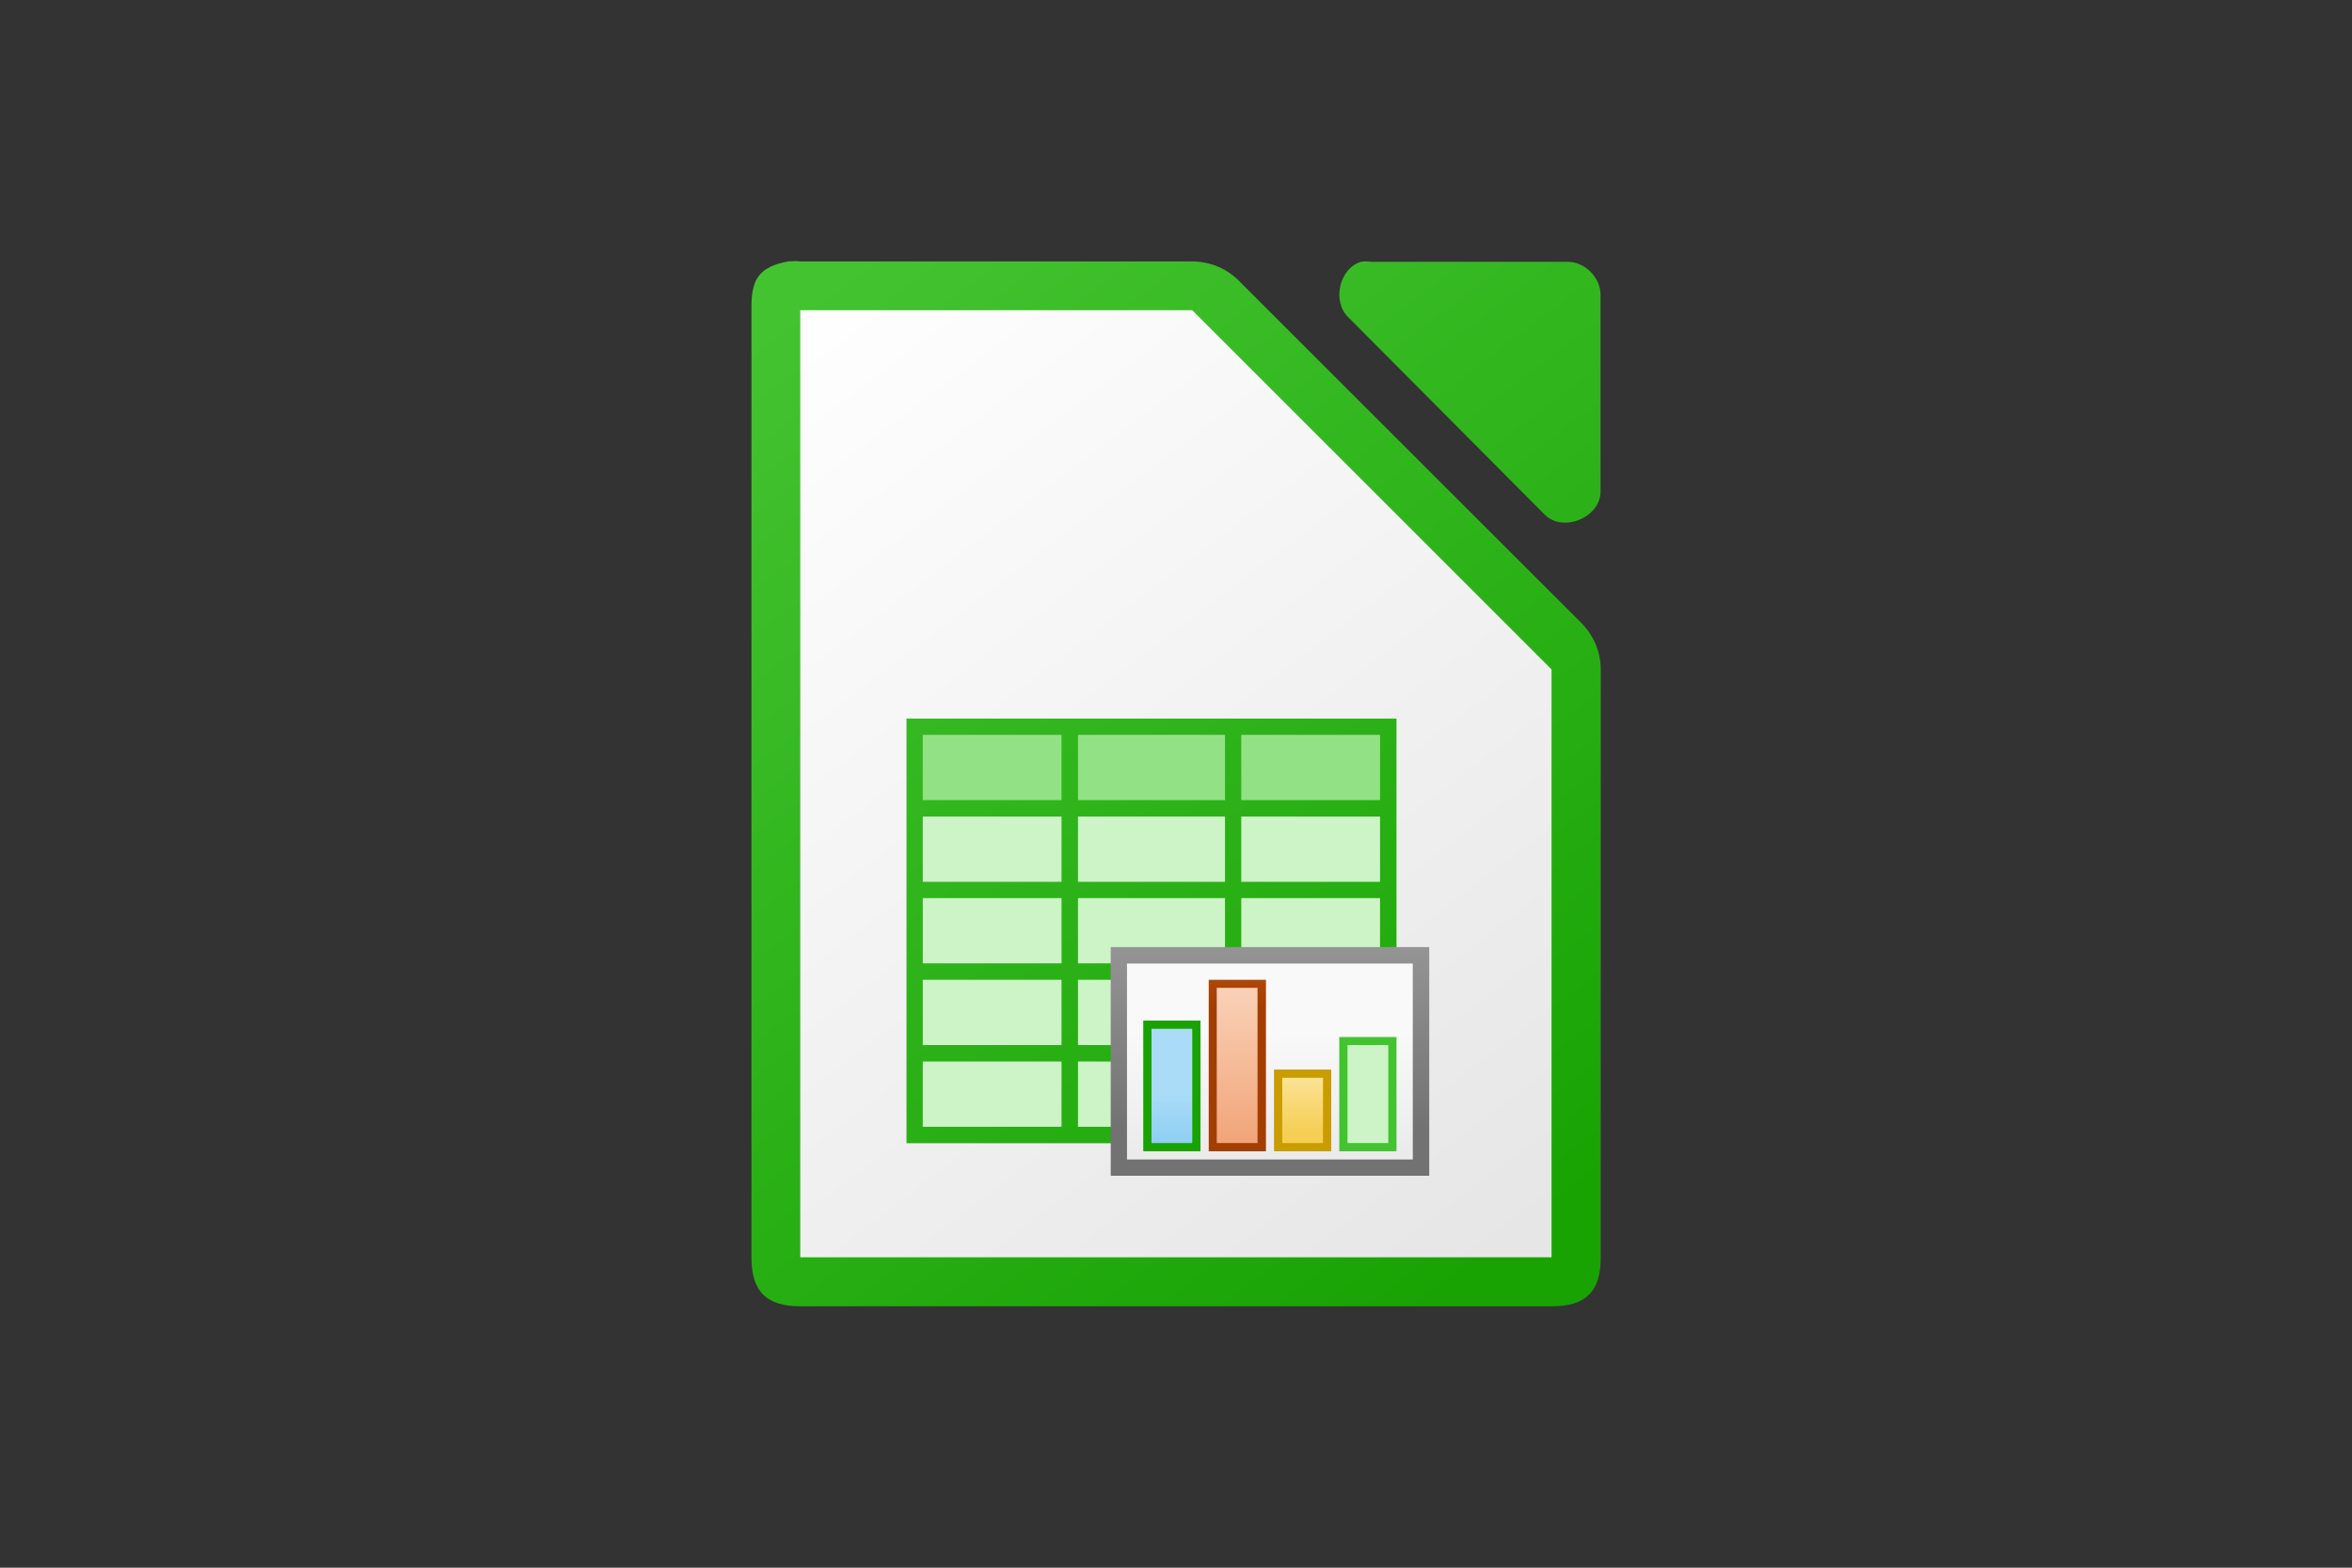<?xml version="1.0" encoding="UTF-8"?>
<svg id="Calque_1" xmlns="http://www.w3.org/2000/svg" version="1.1" xmlns:xlink="http://www.w3.org/1999/xlink" viewBox="0 0 1200 800">
  <rect x="0" y="0" width="1200" height="800" fill="#333333" stroke="none"/>
  <!-- Generator: Adobe Illustrator 29.4.0, SVG Export Plug-In . SVG Version: 2.1.0 Build 152)  -->
  <defs>
    <style>
      .st0 {
        fill: #92e285;
      }

      .st1 {
        fill: url(#Dégradé_sans_nom_7);
      }

      .st2 {
        fill: url(#Dégradé_sans_nom_6);
      }

      .st3 {
        fill: #43c330;
      }

      .st4 {
        fill: url(#Dégradé_sans_nom_2);
      }

      .st5 {
        fill: url(#Dégradé_sans_nom);
      }

      .st6 {
        fill: url(#Dégradé_sans_nom_9);
      }

      .st7 {
        fill: url(#Dégradé_sans_nom_4);
      }

      .st8 {
        fill: #ccf4c6;
      }

      .st9 {
        fill: url(#Dégradé_sans_nom_3);
      }

      .st10 {
        fill: url(#Dégradé_sans_nom_5);
      }

      .st11 {
        fill: url(#Dégradé_sans_nom_10);
      }

      .st12 {
        fill: #18a303;
      }

      .st13 {
        fill: #c99c00;
      }

      .st14 {
        fill: url(#Dégradé_sans_nom_8);
      }
    </style>
    <linearGradient id="Dégradé_sans_nom" data-name="Dégradé sans nom" x1="416.2" y1="-172.3" x2="405.2" y2="-157.8" gradientTransform="translate(-13088.1 -5100.8) scale(33.3 -33.3)" gradientUnits="userSpaceOnUse">
      <stop offset="0" stop-color="#18a303"/>
      <stop offset="1" stop-color="#43c330"/>
    </linearGradient>
    <linearGradient id="Dégradé_sans_nom_2" data-name="Dégradé sans nom 2" x1="330.7" y1="678.1" x2="242.7" y2="794.1" gradientTransform="translate(-638.6 3500.7) scale(4.2 -4.2)" gradientUnits="userSpaceOnUse">
      <stop offset="0" stop-color="#e6e6e6"/>
      <stop offset="1" stop-color="#fff"/>
    </linearGradient>
    <linearGradient id="Dégradé_sans_nom_3" data-name="Dégradé sans nom 3" x1="769.7" y1="678.9" x2="681.7" y2="794.9" gradientTransform="translate(-2463.6 3509) scale(4.2 -4.2)" gradientUnits="userSpaceOnUse">
      <stop offset="0" stop-color="#18a303"/>
      <stop offset="1" stop-color="#43c330"/>
    </linearGradient>
    <linearGradient id="Dégradé_sans_nom_4" data-name="Dégradé sans nom 4" x1="746.8" y1="698.2" x2="746.8" y2="724.2" gradientTransform="translate(-2463.6 3509) scale(4.2 -4.2)" gradientUnits="userSpaceOnUse">
      <stop offset="0" stop-color="#727272"/>
      <stop offset="1" stop-color="#9a9a9a"/>
    </linearGradient>
    <linearGradient id="Dégradé_sans_nom_5" data-name="Dégradé sans nom 5" x1="1074.8" y1="1875.9" x2="1074.8" y2="1893.4" gradientTransform="translate(-3600.7 10750.7) scale(4 -5.4)" gradientUnits="userSpaceOnUse">
      <stop offset="0" stop-color="#e4e4e4"/>
      <stop offset="1" stop-color="#f9f9f9"/>
    </linearGradient>
    <linearGradient id="Dégradé_sans_nom_6" data-name="Dégradé sans nom 6" x1="732.8" y1="1907.7" x2="732.8" y2="1897.9" gradientTransform="translate(-1583 -11778.2) scale(3 6.5)" gradientUnits="userSpaceOnUse">
      <stop offset="0" stop-color="#63bbee"/>
      <stop offset="1" stop-color="#aadcf7"/>
    </linearGradient>
    <linearGradient id="Dégradé_sans_nom_7" data-name="Dégradé sans nom 7" x1="742.8" y1="713.1" x2="742.8" y2="722.2" gradientTransform="translate(-2463.6 3509) scale(4.2 -4.2)" gradientUnits="userSpaceOnUse">
      <stop offset="0" stop-color="#a33e03"/>
      <stop offset="1" stop-color="#c15414"/>
    </linearGradient>
    <linearGradient id="Dégradé_sans_nom_8" data-name="Dégradé sans nom 8" x1="732.8" y1="1905.6" x2="732.8" y2="1895.7" gradientTransform="translate(-1549.6 -16174.1) scale(3 8.8)" gradientUnits="userSpaceOnUse">
      <stop offset="0" stop-color="#f09e6f"/>
      <stop offset="1" stop-color="#f9cfb5"/>
    </linearGradient>
    <linearGradient id="Dégradé_sans_nom_9" data-name="Dégradé sans nom 9" x1="732.8" y1="1913.8" x2="732.8" y2="1904" gradientTransform="translate(-1516.3 -6503.1) scale(3 3.7)" gradientUnits="userSpaceOnUse">
      <stop offset="0" stop-color="#f5ce53"/>
      <stop offset="1" stop-color="#fde9a9"/>
    </linearGradient>
    <linearGradient id="Dégradé_sans_nom_10" data-name="Dégradé sans nom 10" x1="732.8" y1="1909.1" x2="732.8" y2="1899.2" gradientTransform="translate(-1483 -10019.8) scale(3 5.6)" gradientUnits="userSpaceOnUse">
      <stop offset="0" stop-color="#8ee780"/>
      <stop offset="1" stop-color="#ccf4c6"/>
    </linearGradient>
  </defs>
  <path class="st5" d="M405.2,133.3c-1,0-2.1,0-3.1.1-15.3,2.9-19,9.4-18.7,25v483.2c0,17.4,7.5,25,25,25h383.3c17.5,0,25-7.5,25-25v-299.2c.2-8.9-3.2-17.5-9.4-24l-175.7-175.6c-6.4-6.2-15-9.5-24-9.4h-199.3c-1-.1-2.1-.2-3.1-.2ZM696.9,133.4c-.9,0-1.7,0-2.6.2-11.1,3.5-14.8,20.4-6.3,28.4l100.4,100.9c9.3,8.8,27.7,1.3,28.2-11.6v-100.9c0-8.8-8-16.8-16.7-16.8h-100.4c-.9-.1-1.7-.2-2.6-.2h0Z"/>
  <path class="st4" d="M408.3,158.3v483.3h383.3v-300l-183.3-183.3h-200Z"/>
  <path class="st9" d="M462.5,366.7v216.7h250v-216.7h-250Z"/>
  <path class="st0" d="M470.8,375h70.8v33.3h-70.8v-33.3ZM550,375h75v33.3h-75v-33.3ZM633.3,375h70.8v33.3h-70.8v-33.3Z"/>
  <path class="st8" d="M470.8,416.7h70.8v33.3h-70.8v-33.3ZM633.3,416.7h70.8v33.3h-70.8v-33.3ZM550,458.3h75v33.3h-75v-33.3ZM633.3,458.3h70.8v33.3h-70.8v-33.3ZM470.8,458.3h70.8v33.3h-70.8v-33.3ZM550,500h75v33.3h-75v-33.3ZM470.8,500h70.8v33.3h-70.8v-33.3ZM550,541.7h75v33.3h-75v-33.3ZM470.8,541.7h70.8v33.3h-70.8v-33.3Z"/>
  <path class="st7" d="M566.7,483.3h162.5v116.7h-162.5v-116.7Z"/>
  <path class="st10" d="M575,491.7h145.8v100h-145.8v-100Z"/>
  <path class="st12" d="M583.3,520.8h29.2v66.7h-29.2v-66.7Z"/>
  <path class="st2" d="M587.5,583.3h20.8v-58.3h-20.8v58.3Z"/>
  <path class="st1" d="M616.7,500h29.2v87.5h-29.2v-87.5Z"/>
  <path class="st14" d="M620.8,583.3h20.8v-79.2h-20.8v79.2Z"/>
  <path class="st13" d="M650,545.8h29.2v41.7h-29.2v-41.7Z"/>
  <path class="st6" d="M654.2,583.3h20.8v-33.3h-20.8v33.3Z"/>
  <path class="st3" d="M683.3,529.2h29.2v58.3h-29.2v-58.3Z"/>
  <path class="st11" d="M687.5,583.3h20.8v-50h-20.8v50Z"/>
  <path class="st8" d="M550,416.7h75v33.3h-75v-33.3Z"/>
</svg>